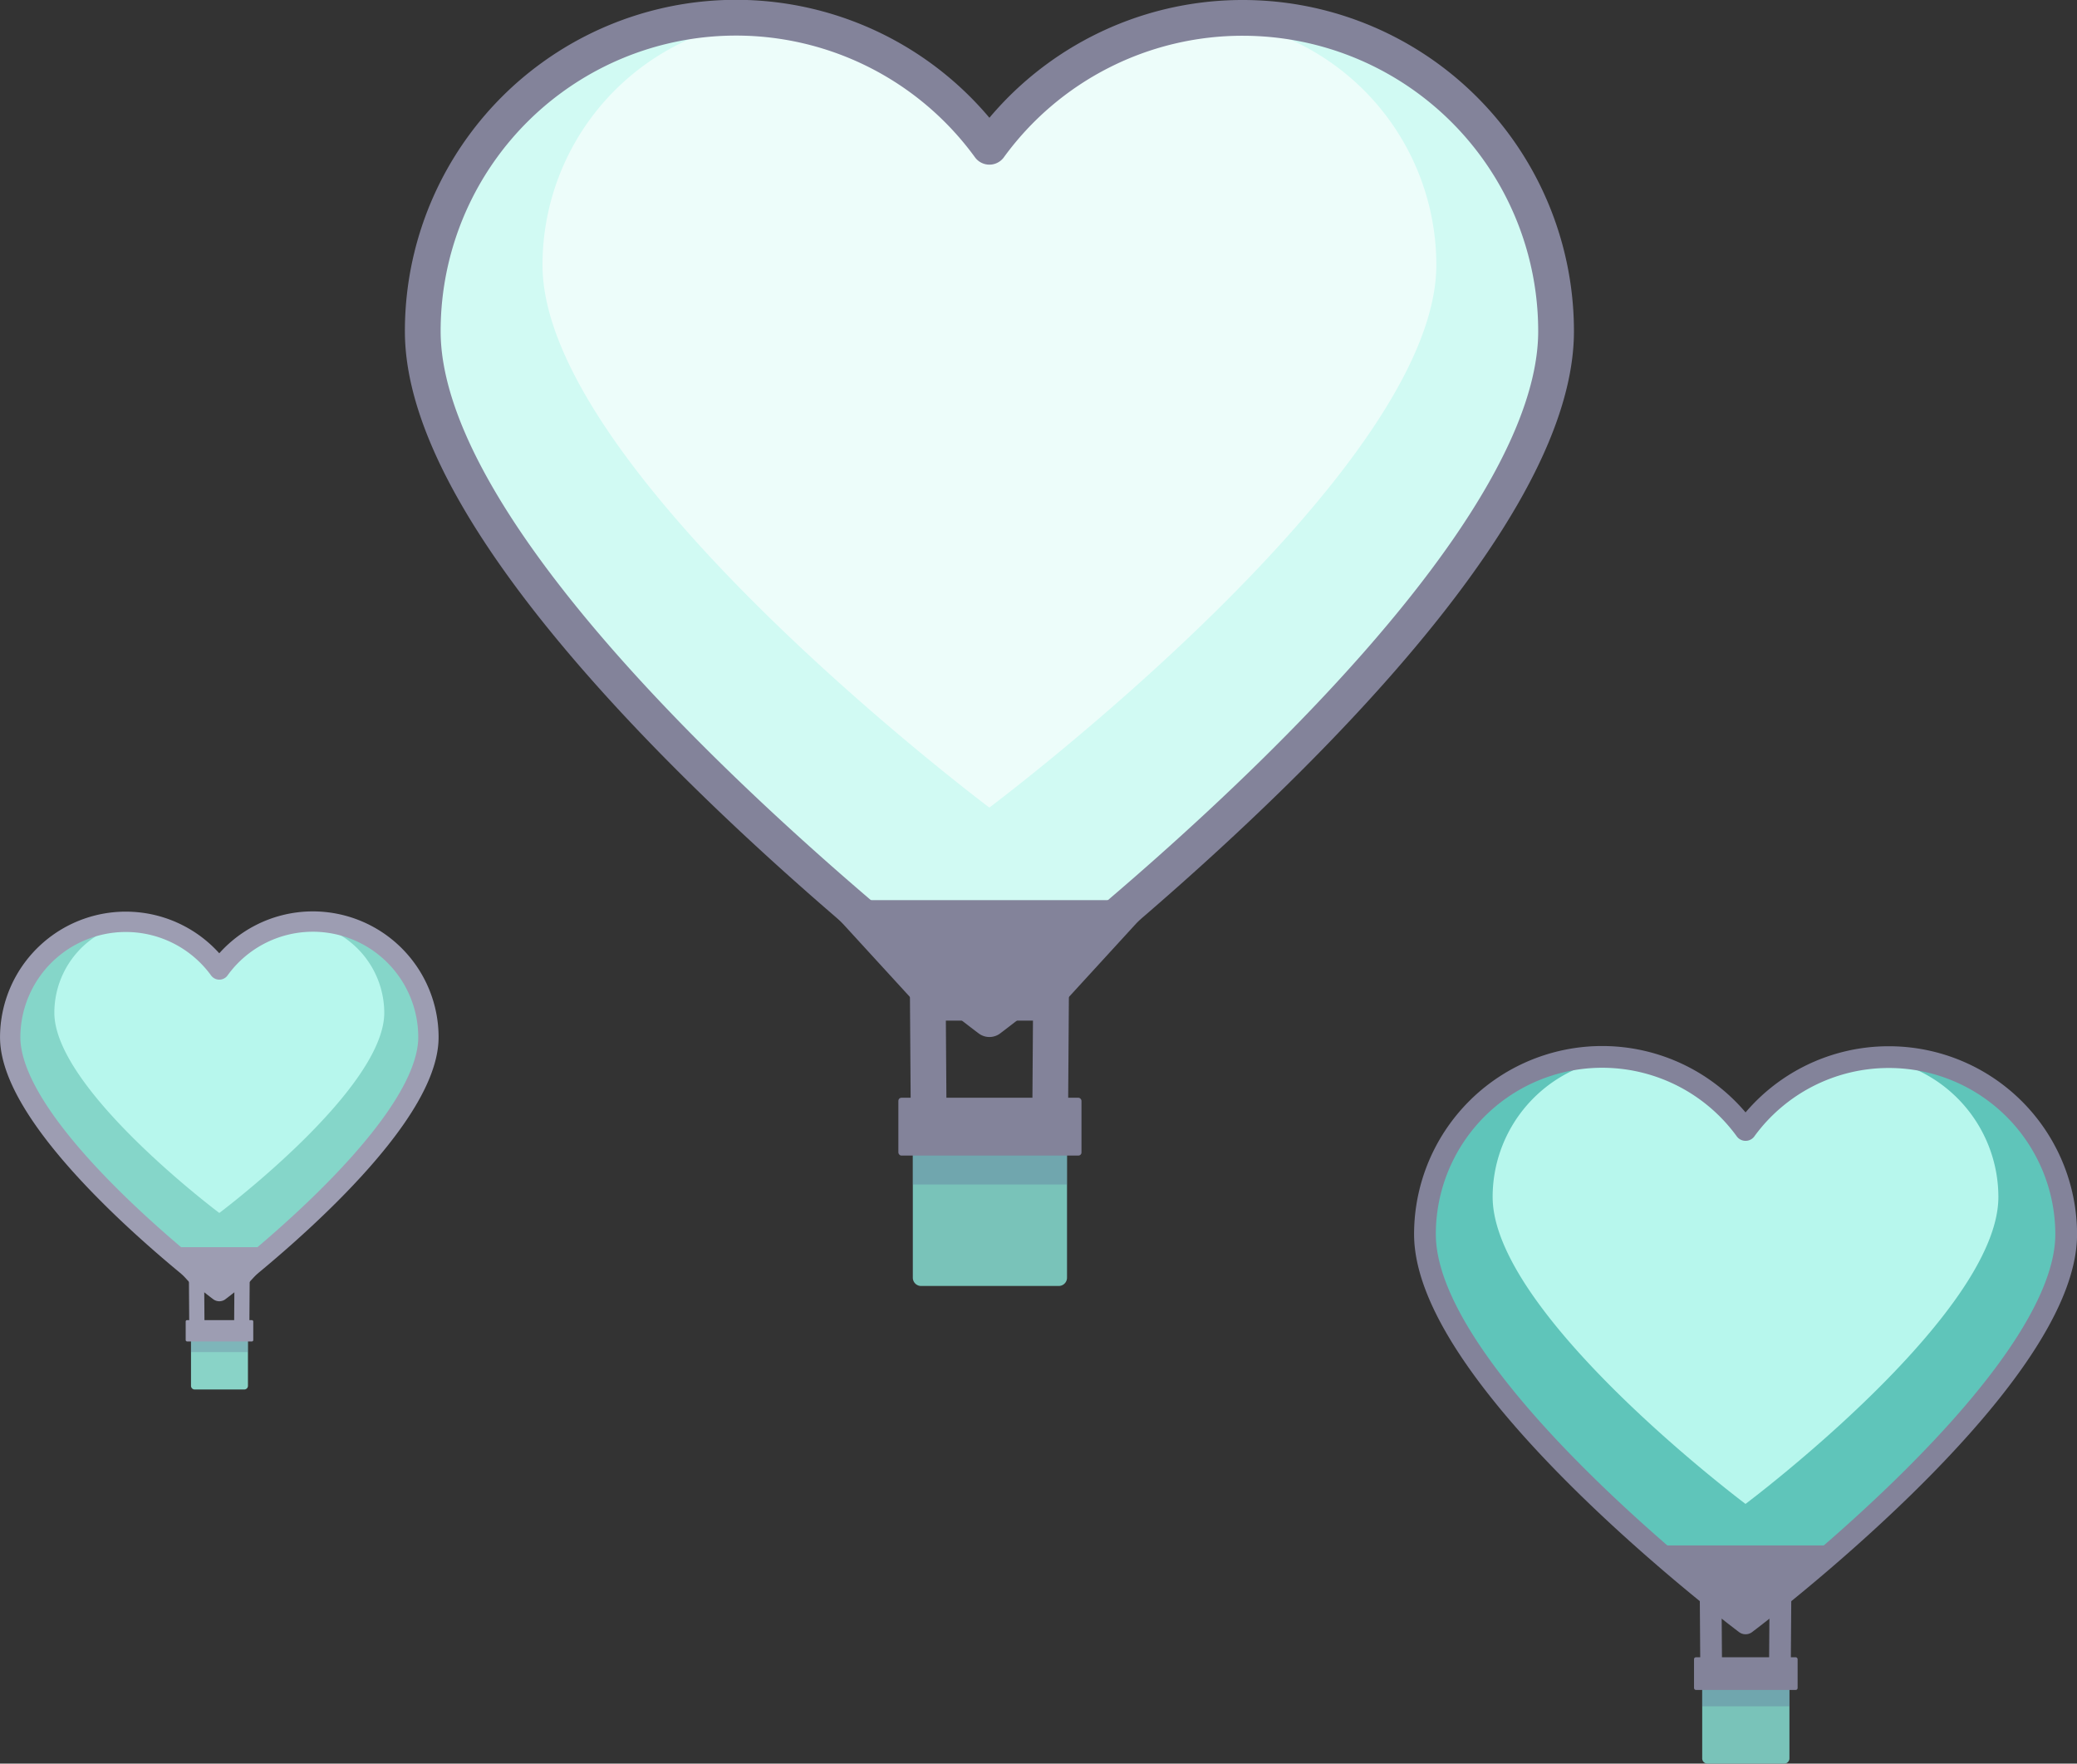 <svg xmlns="http://www.w3.org/2000/svg" viewBox="0 0 370.68 314.71"><rect x="0" y="0" width="370.68" height="314.71" fill="#333333" stroke="none"/><defs><style>.cls-1,.cls-10,.cls-13,.cls-2{fill:#79c3b9;}.cls-1,.cls-10,.cls-12,.cls-9{stroke:#83839a;}.cls-1,.cls-10,.cls-12,.cls-13,.cls-18,.cls-9{stroke-linecap:round;}.cls-1,.cls-10,.cls-13{stroke-miterlimit:10;}.cls-1,.cls-9{stroke-width:6.38px;}.cls-15,.cls-3{fill:#5c6394;opacity:0.3;}.cls-4{fill:#83839a;}.cls-5{fill:#b7f7ed;}.cls-6{opacity:0.36;}.cls-7{fill:#fff;}.cls-8{opacity:0.6;}.cls-12,.cls-18,.cls-9{fill:none;stroke-linejoin:round;}.cls-10,.cls-12{stroke-width:3.88px;}.cls-11{fill:#5fc5ba;}.cls-13,.cls-18{stroke:#9d9db2;}.cls-13{stroke-width:2.72px;}.cls-14{fill:#89d3c7;}.cls-15{fill-opacity:0.87;}.cls-16{fill:#9d9db2;}.cls-17{fill:#85d6c9;}.cls-18{stroke-width:3.63px;}</style></defs><title>3likes</title><g id="Layer_2" data-name="Layer 2"><g id="Layer_1-2" data-name="Layer 1"><line class="cls-1" x1="187.58" y1="176.85" x2="187.44" y2="196.87"/><line class="cls-1" x1="165.58" y1="176.85" x2="165.72" y2="196.87"/><path class="cls-2" d="M162.91,204.49h27.52a0,0,0,0,1,0,0V228a1.48,1.48,0,0,1-1.48,1.48H164.39a1.48,1.48,0,0,1-1.48-1.48V204.49A0,0,0,0,1,162.91,204.49Z"/><rect class="cls-3" x="162.91" y="204.49" width="27.52" height="6.88"/><rect class="cls-4" x="160.33" y="195.89" width="32.68" height="10.32" rx="0.54" ry="0.54"/><path class="cls-5" d="M221.8,3.19a55.83,55.83,0,0,0-45.22,23A55.91,55.91,0,0,0,75.45,59.11c0,47,101.13,122.75,101.13,122.75S277.71,106.09,277.71,59.11A55.91,55.91,0,0,0,221.8,3.19Z"/><g class="cls-6"><path class="cls-7" d="M277.71,59.11c0,47-101.13,122.75-101.13,122.75S75.45,106.09,75.45,59.11A55.91,55.91,0,0,1,131.36,3.19a53.86,53.86,0,0,1,5.93.32,55.83,55.83,0,0,1,39.29,22.71A55.82,55.82,0,0,1,217.65,3.35c1.37-.11,2.75-.16,4.15-.16A55.92,55.92,0,0,1,277.71,59.11Z"/></g><g class="cls-8"><path class="cls-7" d="M256.34,47.29c0,37.06-79.77,96.82-79.77,96.82S96.82,84.35,96.82,47.29A44.08,44.08,0,0,1,135.63,3.52a55.83,55.83,0,0,1,39.29,22.71A55.82,55.82,0,0,1,216,3.35,44.1,44.1,0,0,1,256.34,47.29Z"/></g><path class="cls-9" d="M221.8,3.19a55.83,55.83,0,0,0-45.22,23A55.91,55.91,0,0,0,75.45,59.11c0,47,101.13,122.75,101.13,122.75S277.71,106.09,277.71,59.11A55.91,55.91,0,0,0,221.8,3.19Z"/><polygon class="cls-4" points="186.9 182.13 166.26 182.13 146.57 160.63 206.59 160.63 186.9 182.13"/><line class="cls-10" x1="317.75" y1="284.96" x2="317.67" y2="296.29"/><line class="cls-10" x1="305.3" y1="284.96" x2="305.38" y2="296.29"/><path class="cls-2" d="M303.79,300.6h15.57a0,0,0,0,1,0,0v13.18a.93.93,0,0,1-.93.93H304.72a.93.93,0,0,1-.93-.93V300.6A0,0,0,0,1,303.79,300.6Z"/><rect class="cls-3" x="303.79" y="300.6" width="15.57" height="3.89"/><rect class="cls-4" x="302.33" y="295.73" width="18.49" height="5.84" rx="0.34" ry="0.34"/><path class="cls-11" d="M337.11,188.64a31.59,31.59,0,0,0-25.58,13,31.63,31.63,0,0,0-57.22,18.6c0,26.58,57.22,69.45,57.22,69.45s57.22-42.87,57.22-69.45A31.64,31.64,0,0,0,337.11,188.64Z"/><path class="cls-5" d="M356.65,213.59c0,21-45.13,54.78-45.13,54.78s-45.13-33.81-45.13-54.78a24.94,24.94,0,0,1,22-24.77,31.59,31.59,0,0,1,22.23,12.85,31.59,31.59,0,0,1,23.24-12.94A25,25,0,0,1,356.65,213.59Z"/><path class="cls-12" d="M337.11,188.64a31.59,31.59,0,0,0-25.58,13,31.63,31.63,0,0,0-57.22,18.6c0,26.58,57.22,69.45,57.22,69.45s57.22-42.87,57.22-69.45A31.64,31.64,0,0,0,337.11,188.64Z"/><polygon class="cls-4" points="317.36 287.95 305.68 287.95 294.54 275.78 328.5 275.78 317.36 287.95"/><line class="cls-13" x1="43.2" y1="228.54" x2="43.15" y2="235.93"/><line class="cls-13" x1="35.08" y1="228.54" x2="35.13" y2="235.93"/><path class="cls-14" d="M34.09,238.74H44.25a0,0,0,0,1,0,0v8.56a.65.65,0,0,1-.65.65H34.74a.65.65,0,0,1-.65-.65v-8.56A0,0,0,0,1,34.09,238.74Z"/><rect class="cls-15" x="34.09" y="238.74" width="10.16" height="2.54"/><rect class="cls-16" x="33.14" y="235.57" width="12.06" height="3.81" rx="0.24" ry="0.24"/><path class="cls-5" d="M55.83,164.45A20.6,20.6,0,0,0,39.14,173,20.63,20.63,0,0,0,1.82,185.09c0,17.34,37.32,45.3,37.32,45.3s37.32-28,37.32-45.3A20.64,20.64,0,0,0,55.83,164.45Z"/><path class="cls-17" d="M76.46,185.09c0,17.34-37.32,45.3-37.32,45.3s-37.32-28-37.32-45.3a20.63,20.63,0,0,1,20.64-20.64,19.88,19.88,0,0,1,2.19.12A20.6,20.6,0,0,1,39.14,173a20.6,20.6,0,0,1,15.16-8.44c.5,0,1-.06,1.53-.06A20.64,20.64,0,0,1,76.46,185.09Z"/><path class="cls-5" d="M68.58,180.72c0,13.68-29.44,35.73-29.44,35.73S9.7,194.4,9.7,180.72A16.27,16.27,0,0,1,24,164.57,20.6,20.6,0,0,1,38.52,173a20.6,20.6,0,0,1,15.16-8.44A16.28,16.28,0,0,1,68.58,180.72Z"/><path class="cls-18" d="M55.83,164.45A20.6,20.6,0,0,0,39.14,173,20.63,20.63,0,0,0,1.82,185.09c0,17.34,37.32,45.3,37.32,45.3s37.32-28,37.32-45.3A20.64,20.64,0,0,0,55.83,164.45Z"/><polygon class="cls-16" points="42.95 230.49 35.33 230.49 28.06 222.56 50.22 222.56 42.95 230.49"/></g></g></svg>